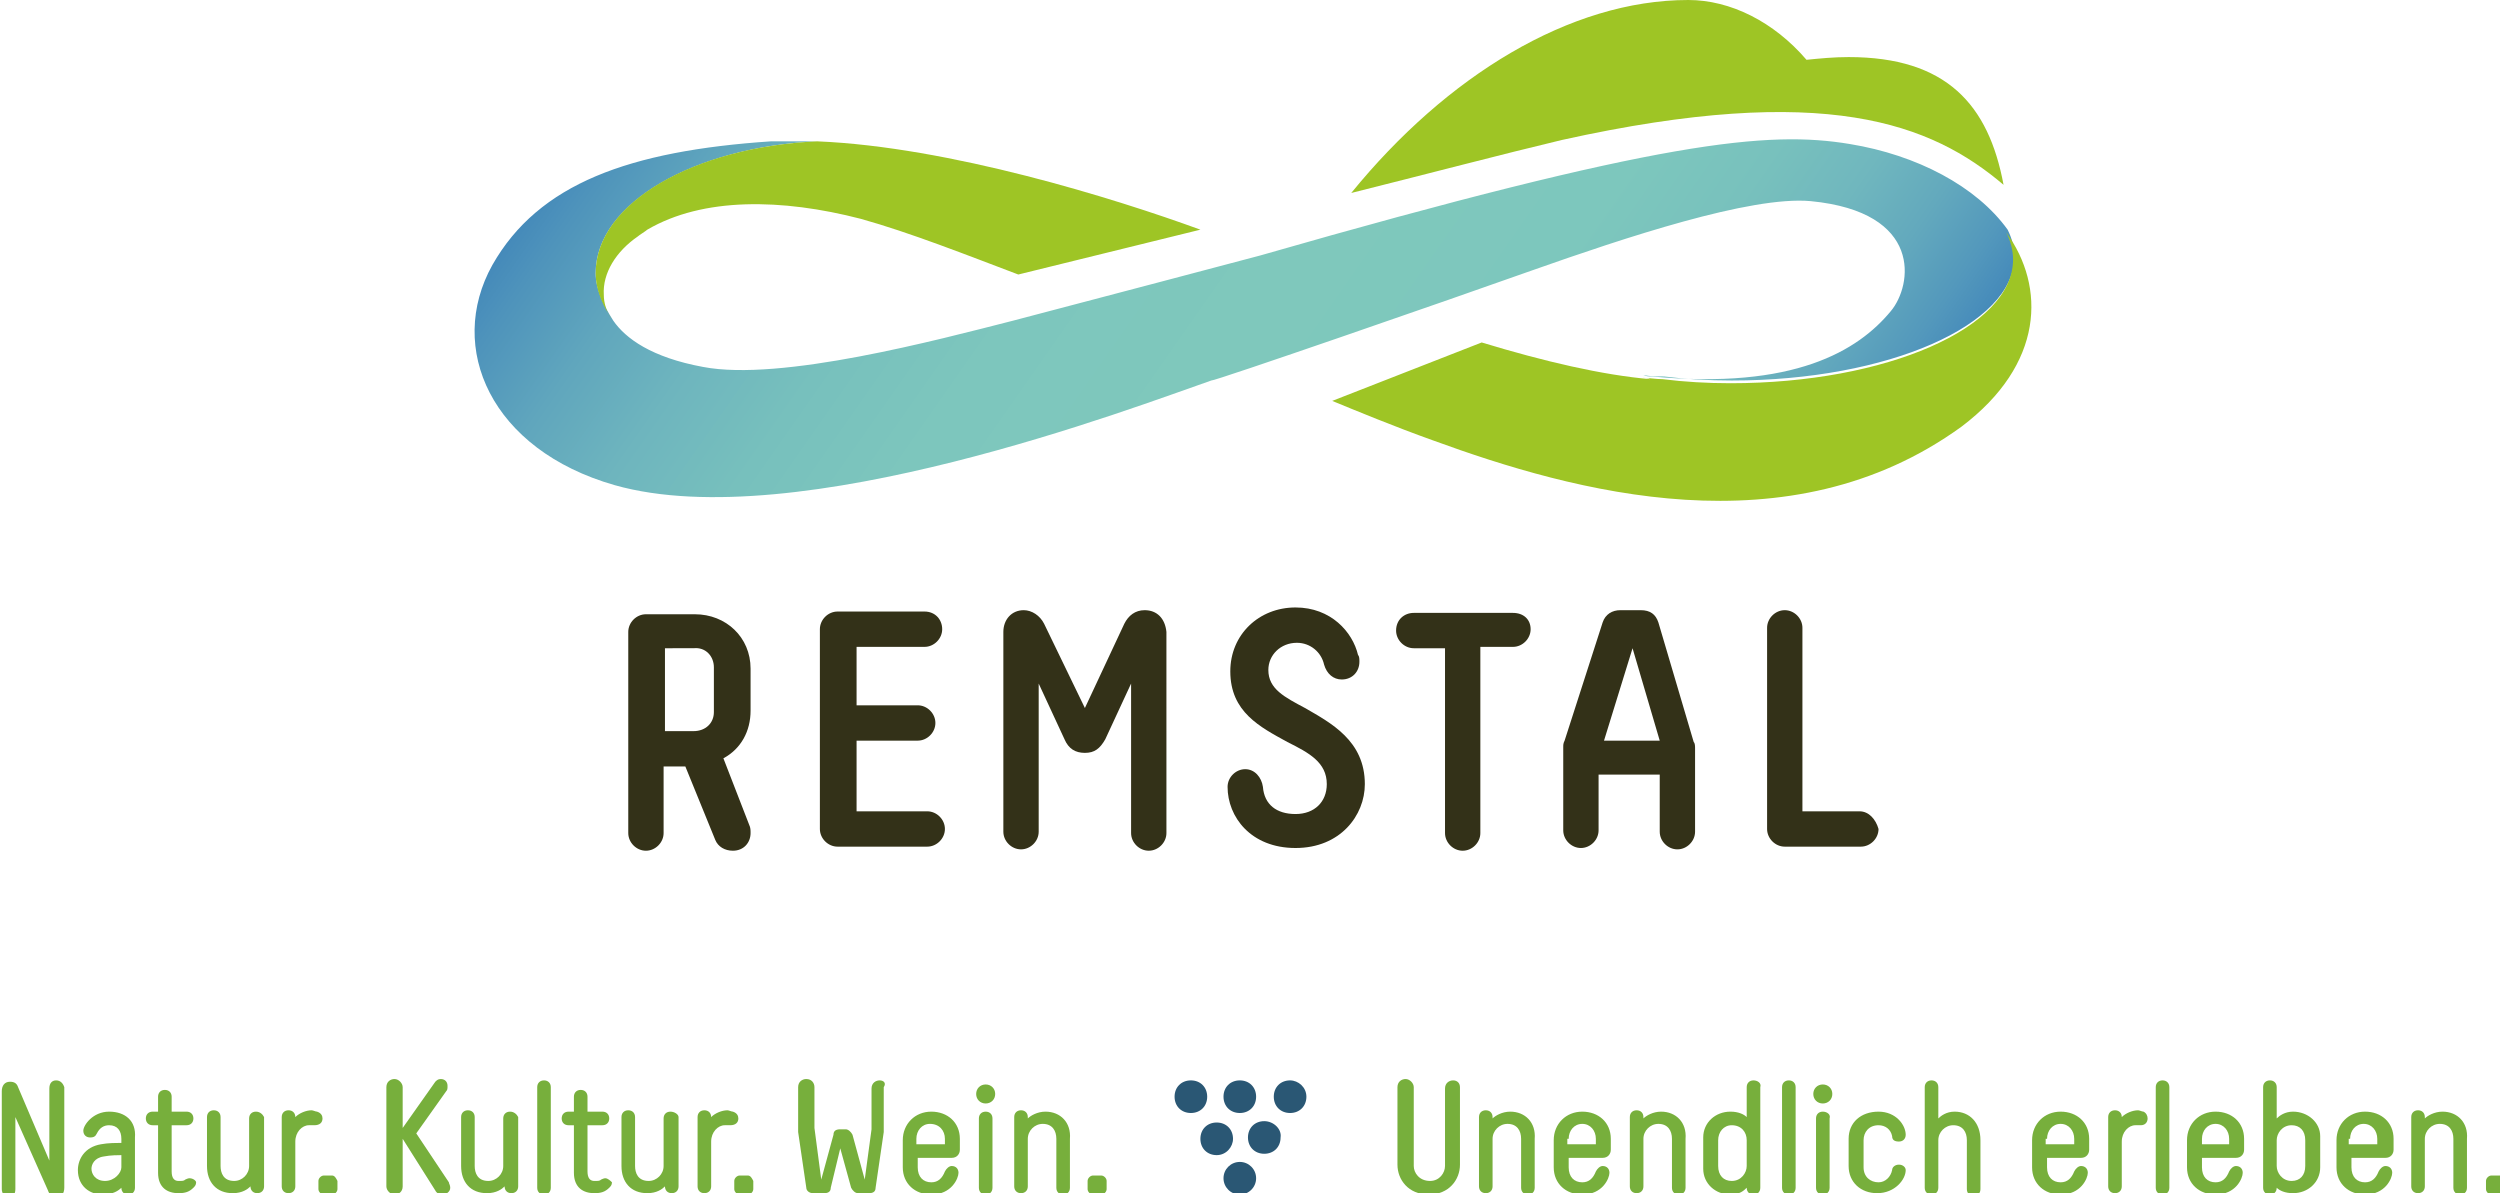 <?xml version="1.0" encoding="utf-8"?>
<!-- Generator: Adobe Illustrator 23.1.1, SVG Export Plug-In . SVG Version: 6.00 Build 0)  -->
<svg xmlns="http://www.w3.org/2000/svg" xmlns:xlink="http://www.w3.org/1999/xlink" version="1.1" width="220" height="105"><svg xmlns:xlink="http://www.w3.org/1999/xlink" version="1.1" id="Ebene_1" x="0" y="0" viewBox="0 0 183.9 87.8" style="enable-background:new 0 0 183.9 87.8;" xml:space="preserve" width="220" height="105">
<style type="text/css">
	.st0{fill:#333118;}
	.st1{fill:url(#SVGID_5_);}
	.st2{fill:url(#SVGID_6_);}
	.st3{fill:#9EC525;}
	.st4{fill:url(#SVGID_7_);}
	.st5{fill:#2A5774;}
	.st6{fill:#77AF3C;}
</style>
<g>
	<path class="st0" d="M53.2,55.8c1.3-0.7,2-2,2-3.5v-3.1c0-2.3-1.8-4-4.1-4h-3.6c-0.7,0-1.3,0.6-1.3,1.3v14.8c0,0.7,0.6,1.3,1.3,1.3   c0.7,0,1.3-0.6,1.3-1.3v-4.9h1.6l2.2,5.4c0.2,0.5,0.7,0.8,1.3,0.8c0.8,0,1.3-0.6,1.3-1.3c0-0.2,0-0.4-0.1-0.6L53.2,55.8z    M52.5,49.1v3.3c0,0.8-0.6,1.4-1.5,1.4h-2.1v-6.1H51C51.9,47.6,52.5,48.3,52.5,49.1z"/>
	<path class="st0" d="M68.2,59.7H63v-5.2h4.5c0.7,0,1.3-0.6,1.3-1.3c0-0.7-0.6-1.3-1.3-1.3H63v-4.3h5c0.7,0,1.3-0.6,1.3-1.3   c0-0.7-0.5-1.3-1.3-1.3h-6.4c-0.7,0-1.3,0.6-1.3,1.3V61c0,0.7,0.6,1.3,1.3,1.3h6.6c0.7,0,1.3-0.6,1.3-1.3   C69.5,60.3,68.9,59.7,68.2,59.7z"/>
	<path class="st0" d="M84.2,44.9c-0.7,0-1.2,0.4-1.5,1l-2.9,6.2l-3-6.2c-0.3-0.6-0.9-1-1.5-1c-0.9,0-1.5,0.7-1.5,1.6v14.7   c0,0.7,0.6,1.3,1.3,1.3c0.7,0,1.3-0.6,1.3-1.3v-7.5c0-1.1,0-2.4,0-3.4l1.9,4.1c0.3,0.7,0.8,1,1.5,1c0.7,0,1.1-0.3,1.5-1l1.9-4.1   c0,1,0,2.3,0,3.5v7.5c0,0.7,0.6,1.3,1.3,1.3c0.7,0,1.3-0.6,1.3-1.3V46.5C85.7,45.5,85.1,44.9,84.2,44.9z"/>
	<path class="st0" d="M96,52.1c-1.5-0.8-2.7-1.4-2.7-2.8c0-1.1,0.9-2,2.1-2c1,0,1.8,0.7,2,1.6c0.2,0.7,0.7,1.1,1.3,1.1   c0.8,0,1.3-0.6,1.3-1.3c0-0.2,0-0.4-0.1-0.5c-0.4-1.7-2-3.5-4.6-3.5c-2.7,0-4.8,2-4.8,4.7c0,3,2.2,4.1,4.2,5.2   c1.6,0.8,2.9,1.5,2.9,3.1c0,1.3-0.9,2.2-2.3,2.2c-1.4,0-2.3-0.7-2.4-2c-0.1-0.7-0.6-1.3-1.3-1.3c-0.7,0-1.3,0.6-1.3,1.3   c0,2.2,1.7,4.5,5,4.5c3.3,0,5.1-2.4,5.1-4.7C100.4,54.5,97.9,53.2,96,52.1z"/>
	<path class="st0" d="M111.3,45.1H104c-0.7,0-1.3,0.5-1.3,1.3c0,0.7,0.6,1.3,1.3,1.3h2.3v13.6c0,0.7,0.6,1.3,1.3,1.3   c0.7,0,1.3-0.6,1.3-1.3V47.6h2.4c0.7,0,1.3-0.6,1.3-1.3C112.6,45.6,112.1,45.1,111.3,45.1z"/>
	<path class="st0" d="M122,45.8c-0.2-0.6-0.6-0.9-1.3-0.9h-1.5c-0.6,0-1.1,0.3-1.3,0.9l-2.8,8.7c-0.1,0.2-0.1,0.3-0.1,0.5v6.1   c0,0.7,0.6,1.3,1.3,1.3c0.7,0,1.3-0.6,1.3-1.3V57h4.5v4.2c0,0.7,0.6,1.3,1.3,1.3c0.7,0,1.3-0.6,1.3-1.3v-6.1c0-0.2,0-0.4-0.1-0.5   L122,45.8z M122.1,54.5h-4.1l2.1-6.8L122.1,54.5z"/>
	<path class="st0" d="M136.8,59.7h-4.2V46.2c0-0.7-0.6-1.3-1.3-1.3c-0.7,0-1.3,0.6-1.3,1.3V61c0,0.7,0.6,1.3,1.3,1.3h5.6   c0.7,0,1.3-0.6,1.3-1.3C138,60.3,137.5,59.7,136.8,59.7z"/>
</g>
<g>
	<g>
		<defs>
			<path id="SVGID_1_" d="M60.7,10.4c-0.1,0-0.2,0-0.3,0C60.5,10.4,60.6,10.4,60.7,10.4 M60.1,10.4c0.1,0,0.2,0,0.3,0     C60.3,10.4,60.2,10.4,60.1,10.4z"/>
		</defs>
		<clipPath id="SVGID_2_">
			<use xlink:href="#SVGID_1_" style="overflow:visible;"/>
		</clipPath>
	</g>
	<g>
		<defs>
			<path id="SVGID_3_" d="M60.7,10.4c-0.1,0-0.2,0-0.3,0C60.5,10.4,60.6,10.4,60.7,10.4 M60.1,10.4c0.1,0,0.2,0,0.3,0     C60.3,10.4,60.2,10.4,60.1,10.4z"/>
		</defs>
		<clipPath id="SVGID_4_">
			<use xlink:href="#SVGID_3_" style="overflow:visible;"/>
		</clipPath>
	</g>
	<g>
		<linearGradient id="SVGID_5_" gradientUnits="userSpaceOnUse" x1="60.16" y1="10.464" x2="60.778" y2="10.464">
			<stop offset="0" style="stop-color:#478BBC"/>
			<stop offset="3.764308e-02" style="stop-color:#599EBE"/>
			<stop offset="8.026711e-02" style="stop-color:#68ADBE"/>
			<stop offset="0.131" style="stop-color:#73BABE"/>
			<stop offset="0.193" style="stop-color:#7BC3BE"/>
			<stop offset="0.28" style="stop-color:#7FC8BD"/>
			<stop offset="0.523" style="stop-color:#80C9BD"/>
			<stop offset="0.744" style="stop-color:#7FC8BD"/>
			<stop offset="0.824" style="stop-color:#7BC3BE"/>
			<stop offset="0.881" style="stop-color:#73BABE"/>
			<stop offset="0.927" style="stop-color:#68ADBE"/>
			<stop offset="0.966" style="stop-color:#599EBE"/>
			<stop offset="1" style="stop-color:#478BBC"/>
		</linearGradient>
		<path class="st1" d="M60.2,10.5c0.2,0,0.4,0,0.6,0C60.6,10.5,60.4,10.5,60.2,10.5z"/>
		<linearGradient id="SVGID_6_" gradientUnits="userSpaceOnUse" x1="52.668" y1="-3.999" x2="128.168" y2="48.867">
			<stop offset="0" style="stop-color:#458ABA"/>
			<stop offset="2.819213e-02" style="stop-color:#4E93BB"/>
			<stop offset="9.845429e-02" style="stop-color:#60A6BD"/>
			<stop offset="0.175" style="stop-color:#6EB5BE"/>
			<stop offset="0.261" style="stop-color:#77C0BD"/>
			<stop offset="0.363" style="stop-color:#7DC6BD"/>
			<stop offset="0.523" style="stop-color:#7FC8BC"/>
			<stop offset="0.698" style="stop-color:#7DC7BD"/>
			<stop offset="0.786" style="stop-color:#78C1BD"/>
			<stop offset="0.855" style="stop-color:#70B7BE"/>
			<stop offset="0.914" style="stop-color:#63A9BD"/>
			<stop offset="0.966" style="stop-color:#5398BC"/>
			<stop offset="1" style="stop-color:#458ABA"/>
		</linearGradient>
		<path class="st2" d="M112.7,19.9c6.8-2.4,16.1-5.5,20.5-5.1c8.3,0.8,7.5,6.2,5.9,8.1c-2.4,2.9-7.1,5.8-17.6,4.8    c-0.2,0-0.4,0-0.6-0.1c0.5,0.1,1,0.1,1.5,0.1c1.6,0.2,3.3,0.3,5,0.3c11.5,0,20.8-4.1,20.8-9.1c0-0.7-0.2-1.4-0.5-2    c-2.3-3.2-6.7-5.5-11.6-6.3c-6-1-13.8-0.3-43.4,8.2c0,0-13.6,3.6-18.2,4.8c-5.5,1.4-17.1,4.5-22.8,3.4c-3.8-0.7-5.7-2.1-6.6-3.4    c0,0,0,0,0,0c-0.7-1.1-1.3-2.3-1.3-3.5c0-5.2,7.4-9.3,16.3-9.7c-1.2,0-2.3,0-3.4,0c-10.4,0.7-17.1,3.1-20.5,9.1    c-3.4,6.1-0.1,13.6,9,16.2c13.4,3.8,38.4-5.8,43.9-7.7C89.2,28.1,106.8,22,112.7,19.9z"/>
	</g>
	<path class="st3" d="M136,4.2c-1.1,0-2.1,0.1-3.1,0.2c-2.4-2.8-5.6-4.4-8.7-4.4c-8.7,0-17.8,5.6-24.8,14.2   c5.2-1.3,11.3-2.9,15.5-3.9c19.4-4.3,27.2-1.2,32.5,3.3C146.3,7.7,143.2,4.2,136,4.2z"/>
	<path class="st3" d="M147.6,17.1c0.3,0.6,0.5,1.3,0.5,2l0,0c0,0,0,0,0,0c0,0,0,0,0,0c0,5-9.3,9.1-20.8,9.1c-1.7,0-3.4-0.1-5-0.3   c-0.5,0-1-0.1-1.5-0.1c0.2,0,0.4,0,0.6,0.1c-3.5-0.3-7.8-1.3-12.4-2.7l-11,4.3c1.7,0.7,4.6,1.9,7.4,2.9c10.4,3.8,26.2,8.2,38.9-1   C150.4,26.8,150.5,21.1,147.6,17.1z"/>
	<g>
		<linearGradient id="SVGID_7_" gradientUnits="userSpaceOnUse" x1="60.16" y1="10.464" x2="60.778" y2="10.464">
			<stop offset="0" style="stop-color:#478BBC"/>
			<stop offset="3.764308e-02" style="stop-color:#599EBE"/>
			<stop offset="8.026711e-02" style="stop-color:#68ADBE"/>
			<stop offset="0.131" style="stop-color:#73BABE"/>
			<stop offset="0.193" style="stop-color:#7BC3BE"/>
			<stop offset="0.28" style="stop-color:#7FC8BD"/>
			<stop offset="0.523" style="stop-color:#80C9BD"/>
			<stop offset="0.744" style="stop-color:#7FC8BD"/>
			<stop offset="0.824" style="stop-color:#7BC3BE"/>
			<stop offset="0.881" style="stop-color:#73BABE"/>
			<stop offset="0.927" style="stop-color:#68ADBE"/>
			<stop offset="0.966" style="stop-color:#599EBE"/>
			<stop offset="1" style="stop-color:#478BBC"/>
		</linearGradient>
		<path class="st4" d="M60.2,10.5c0.2,0,0.4,0,0.6,0C60.6,10.5,60.4,10.5,60.2,10.5z"/>
		<path class="st3" d="M60.1,10.4c-9,0.4-16.3,4.5-16.3,9.7c0,1.1,0.4,2.1,1,3.1c0,0.1,0.1,0.1,0.1,0.2c-0.3-0.5-0.5-1.1-0.5-1.7    c-0.1-1.6,0.9-3.2,2.5-4.3c0.1-0.1,0.6-0.4,0.7-0.5c4.1-2.4,9.9-2.3,15.7-0.8c3.6,1,7.9,2.7,11.6,4.1l13.4-3.3    C82,14.6,69.8,10.8,60.1,10.4c-0.1,0-0.2,0-0.3,0C59.9,10.4,60,10.4,60.1,10.4z"/>
	</g>
</g>
<g>
	<path class="st5" d="M94.9,79.5c-0.7,0-1.2,0.5-1.2,1.2c0,0.7,0.5,1.2,1.2,1.2c0.7,0,1.2-0.5,1.2-1.2C96.1,80,95.5,79.5,94.9,79.5z   "/>
	<path class="st5" d="M91.2,81.9c0.7,0,1.2-0.5,1.2-1.2c0-0.7-0.5-1.2-1.2-1.2S90,80,90,80.7C90,81.4,90.5,81.9,91.2,81.9z"/>
	<path class="st5" d="M88.8,80.7c0-0.7-0.5-1.2-1.2-1.2c-0.7,0-1.2,0.5-1.2,1.2c0,0.7,0.5,1.2,1.2,1.2   C88.3,81.9,88.8,81.4,88.8,80.7z"/>
	<circle class="st5" cx="91.2" cy="86.7" r="1.2"/>
	<path class="st5" d="M93,82.5c-0.7,0-1.2,0.5-1.2,1.2c0,0.7,0.5,1.2,1.2,1.2c0.7,0,1.2-0.5,1.2-1.2C94.3,83.1,93.7,82.5,93,82.5z"/>
	<path class="st5" d="M90.7,83.8c0-0.7-0.5-1.2-1.2-1.2s-1.2,0.5-1.2,1.2c0,0.7,0.5,1.2,1.2,1.2S90.7,84.4,90.7,83.8z"/>
	<path class="st6" d="M4.1,79.5c-0.3,0-0.5,0.2-0.5,0.6v3.9c0,0.6,0,1.1,0,1.4l-2.3-5.4c-0.1-0.3-0.3-0.4-0.6-0.4   c-0.4,0-0.6,0.3-0.6,0.7v7.2c0,0.3,0.2,0.6,0.5,0.6c0.3,0,0.5-0.2,0.5-0.6v-3.8c0-0.5,0-1.1,0-1.5l2.4,5.4c0.1,0.3,0.3,0.5,0.6,0.5   c0.4,0,0.6-0.3,0.6-0.7V80C4.6,79.7,4.4,79.5,4.1,79.5z"/>
	<path class="st6" d="M8,81.8c-1.2,0-1.9,1-1.9,1.4c0,0.3,0.2,0.5,0.5,0.5c0.3,0,0.4-0.1,0.5-0.3C7.3,83,7.6,82.8,8,82.8   c0.6,0,0.9,0.4,0.9,1v0.3c-0.3,0-1,0-1.5,0.1c-1.2,0.2-1.7,1.1-1.7,1.9c0,1.2,0.9,1.8,1.8,1.8c0.8,0,1.2-0.3,1.4-0.5l0,0   c0,0.3,0.2,0.5,0.5,0.5c0.3,0,0.5-0.2,0.5-0.5v-3.7C10,82.5,9.2,81.8,8,81.8z M8.9,85v0.9c0,0.4-0.5,1-1.2,1c-0.7,0-1-0.5-1-0.9   c0-0.3,0.2-0.8,0.9-0.9C8.1,85,8.7,85,8.9,85z"/>
	<path class="st6" d="M13.9,86.7c-0.1,0-0.3,0.1-0.3,0.1c-0.1,0.1-0.2,0.1-0.5,0.1c-0.3,0-0.5-0.2-0.5-0.7v-3.4h1.1   c0.3,0,0.5-0.2,0.5-0.5c0-0.3-0.2-0.5-0.5-0.5h-1.1v-1.1c0-0.3-0.2-0.5-0.5-0.5c-0.3,0-0.5,0.2-0.5,0.5v1.1h-0.4   c-0.3,0-0.5,0.2-0.5,0.5c0,0.3,0.2,0.5,0.5,0.5h0.4v3.5c0,1.1,0.7,1.5,1.5,1.5c0.5,0,0.8-0.1,1.1-0.4c0.1-0.1,0.2-0.2,0.2-0.4   C14.4,86.9,14.2,86.7,13.9,86.7z"/>
	<path class="st6" d="M18.8,81.8c-0.3,0-0.5,0.2-0.5,0.5v3.5c0,0.6-0.5,1.1-1.1,1.1c-0.8,0-1-0.6-1-1.1v-3.6c0-0.3-0.2-0.5-0.5-0.5   c-0.3,0-0.5,0.2-0.5,0.5v3.6c0,1.2,0.7,2,1.9,2c0.7,0,1.1-0.3,1.3-0.5l0,0c0,0.3,0.2,0.5,0.5,0.5c0.3,0,0.5-0.2,0.5-0.5v-5.1   C19.3,82,19.1,81.8,18.8,81.8z"/>
	<path class="st6" d="M23.7,82.3c0-0.2-0.1-0.4-0.4-0.5c-0.1,0-0.3-0.1-0.4-0.1c-0.4,0-0.9,0.2-1.2,0.5c0-0.3-0.2-0.5-0.5-0.5   c-0.3,0-0.5,0.2-0.5,0.5v5.1c0,0.3,0.2,0.5,0.5,0.5c0.3,0,0.5-0.2,0.5-0.5V84c0-0.7,0.5-1.2,1-1.2c0.1,0,0.2,0,0.2,0   c0.1,0,0.1,0,0.2,0C23.5,82.8,23.7,82.6,23.7,82.3z"/>
	<path class="st6" d="M24.4,86.5h-0.6c-0.2,0-0.4,0.2-0.4,0.4v0.6c0,0.2,0.2,0.4,0.4,0.4h0.6c0.2,0,0.4-0.2,0.4-0.4v-0.6   C24.7,86.7,24.6,86.5,24.4,86.5z"/>
	<path class="st6" d="M30.6,83.4l2.2-3.1c0.1-0.1,0.1-0.2,0.1-0.4c0-0.3-0.2-0.5-0.5-0.5c-0.2,0-0.3,0.1-0.4,0.2l-2.4,3.4V80   c0-0.3-0.3-0.6-0.6-0.6c-0.3,0-0.6,0.2-0.6,0.6v7.3c0,0.3,0.3,0.6,0.6,0.6c0.3,0,0.6-0.2,0.6-0.6v-3.5l2.4,3.8   c0.1,0.2,0.3,0.3,0.5,0.3c0.3,0,0.6-0.2,0.6-0.5c0-0.2-0.1-0.3-0.1-0.4L30.6,83.4z"/>
	<path class="st6" d="M37.5,81.8c-0.3,0-0.5,0.2-0.5,0.5v3.5c0,0.6-0.5,1.1-1.1,1.1c-0.8,0-1-0.6-1-1.1v-3.6c0-0.3-0.2-0.5-0.5-0.5   c-0.3,0-0.5,0.2-0.5,0.5v3.6c0,1.2,0.7,2,1.9,2c0.7,0,1.1-0.3,1.3-0.5l0,0c0,0.3,0.2,0.5,0.5,0.5c0.3,0,0.5-0.2,0.5-0.5v-5.1   C38,82,37.8,81.8,37.5,81.8z"/>
	<path class="st6" d="M40,79.5c-0.3,0-0.5,0.2-0.5,0.5v7.4c0,0.3,0.2,0.5,0.5,0.5c0.3,0,0.5-0.2,0.5-0.5V80   C40.5,79.7,40.3,79.5,40,79.5z"/>
	<path class="st6" d="M44.5,86.7c-0.1,0-0.3,0.1-0.3,0.1c-0.1,0.1-0.2,0.1-0.5,0.1c-0.3,0-0.5-0.2-0.5-0.7v-3.4h1.1   c0.3,0,0.5-0.2,0.5-0.5c0-0.3-0.2-0.5-0.5-0.5h-1.1v-1.1c0-0.3-0.2-0.5-0.5-0.5c-0.3,0-0.5,0.2-0.5,0.5v1.1h-0.4   c-0.3,0-0.5,0.2-0.5,0.5c0,0.3,0.2,0.5,0.5,0.5h0.4v3.5c0,1.1,0.7,1.5,1.5,1.5c0.5,0,0.8-0.1,1.1-0.4c0.1-0.1,0.2-0.2,0.2-0.4   C44.9,86.9,44.7,86.7,44.5,86.7z"/>
	<path class="st6" d="M49.3,81.8c-0.3,0-0.5,0.2-0.5,0.5v3.5c0,0.6-0.5,1.1-1.1,1.1c-0.8,0-1-0.6-1-1.1v-3.6c0-0.3-0.2-0.5-0.5-0.5   c-0.3,0-0.5,0.2-0.5,0.5v3.6c0,1.2,0.7,2,1.9,2c0.7,0,1.1-0.3,1.3-0.5l0,0c0,0.3,0.2,0.5,0.5,0.5c0.3,0,0.5-0.2,0.5-0.5v-5.1   C49.9,82,49.6,81.8,49.3,81.8z"/>
	<path class="st6" d="M54.3,82.3c0-0.2-0.1-0.4-0.4-0.5c-0.1,0-0.3-0.1-0.4-0.1c-0.4,0-0.9,0.2-1.2,0.5c0-0.3-0.2-0.5-0.5-0.5   c-0.3,0-0.5,0.2-0.5,0.5v5.1c0,0.3,0.2,0.5,0.5,0.5s0.5-0.2,0.5-0.5V84c0-0.7,0.5-1.2,1-1.2c0.1,0,0.2,0,0.2,0c0.1,0,0.1,0,0.2,0   C54.1,82.8,54.3,82.6,54.3,82.3z"/>
	<path class="st6" d="M55,86.5h-0.6c-0.2,0-0.4,0.2-0.4,0.4v0.6c0,0.2,0.2,0.4,0.4,0.4H55c0.2,0,0.4-0.2,0.4-0.4v-0.6   C55.3,86.7,55.2,86.5,55,86.5z"/>
	<path class="st6" d="M64.7,79.5c-0.3,0-0.6,0.2-0.6,0.6l0,3l-0.5,3.7l-0.9-3.3c-0.1-0.2-0.3-0.4-0.5-0.4h-0.4   c-0.3,0-0.5,0.1-0.5,0.4l-0.9,3.3L59.9,83v-3c0-0.3-0.2-0.6-0.6-0.6c-0.3,0-0.6,0.2-0.6,0.6v3c0,0.1,0,0.2,0,0.3l0.6,4.1   c0,0.2,0.2,0.4,0.5,0.4h0.8c0.3,0,0.5-0.1,0.5-0.4l0.7-2.9l0.8,2.9c0.1,0.2,0.3,0.4,0.5,0.4h0.8c0.3,0,0.5-0.1,0.5-0.4l0.6-4.1   c0-0.1,0-0.2,0-0.3v-3C65.2,79.7,65,79.5,64.7,79.5z"/>
	<path class="st6" d="M68.5,81.8c-1.2,0-2.1,0.9-2.1,2.1v2c0,1.2,0.9,2,2.1,2c1.5,0,2-1.2,2-1.6c0-0.3-0.2-0.5-0.5-0.5   c-0.2,0-0.4,0.2-0.5,0.4c-0.2,0.5-0.5,0.8-1,0.8c-0.6,0-1-0.4-1-1.1v-0.7h2.5c0.4,0,0.6-0.3,0.6-0.6v-0.8   C70.6,82.6,69.7,81.8,68.5,81.8z M69.5,83.8v0.4h-2.1v-0.4c0-0.6,0.4-1.1,1-1.1C69.1,82.7,69.5,83.2,69.5,83.8z"/>
	<path class="st6" d="M72.5,79.8c-0.4,0-0.7,0.3-0.7,0.7c0,0.4,0.3,0.7,0.7,0.7s0.7-0.3,0.7-0.7S72.9,79.8,72.5,79.8z"/>
	<path class="st6" d="M72.5,81.8c-0.3,0-0.5,0.2-0.5,0.5v5.1c0,0.3,0.2,0.5,0.5,0.5c0.3,0,0.5-0.2,0.5-0.5v-5.1   C73,82,72.8,81.8,72.5,81.8z"/>
	<path class="st6" d="M76.9,81.8c-0.6,0-1.1,0.3-1.3,0.5l0-0.1c0-0.3-0.2-0.5-0.5-0.5c-0.3,0-0.5,0.2-0.5,0.5v5.1   c0,0.3,0.2,0.5,0.5,0.5s0.5-0.2,0.5-0.5v-3.5c0-0.6,0.5-1.1,1.1-1.1c0.7,0,1,0.5,1,1.1v3.6c0,0.3,0.2,0.5,0.5,0.5s0.5-0.2,0.5-0.5   v-3.6C78.8,82.6,78,81.8,76.9,81.8z"/>
	<path class="st6" d="M81,86.5h-0.6c-0.2,0-0.4,0.2-0.4,0.4v0.6c0,0.2,0.2,0.4,0.4,0.4H81c0.2,0,0.4-0.2,0.4-0.4v-0.6   C81.4,86.7,81.2,86.5,81,86.5z"/>
	<path class="st6" d="M106.9,79.5c-0.3,0-0.6,0.2-0.6,0.6v5.7c0,0.5-0.4,1.1-1.1,1.1c-0.8,0-1.2-0.6-1.2-1.1V80   c0-0.3-0.3-0.6-0.6-0.6s-0.6,0.2-0.6,0.6v5.7c0,1.1,0.8,2.2,2.3,2.2c1.5,0,2.3-1.1,2.3-2.2V80C107.4,79.7,107.2,79.5,106.9,79.5z"/>
	<path class="st6" d="M111.1,81.8c-0.6,0-1.1,0.3-1.3,0.5l0-0.1c0-0.3-0.2-0.5-0.5-0.5c-0.3,0-0.5,0.2-0.5,0.5v5.1   c0,0.3,0.2,0.5,0.5,0.5c0.3,0,0.5-0.2,0.5-0.5v-3.5c0-0.6,0.5-1.1,1.1-1.1c0.7,0,1,0.5,1,1.1v3.6c0,0.3,0.2,0.5,0.5,0.5   c0.3,0,0.5-0.2,0.5-0.5v-3.6C113,82.6,112.2,81.8,111.1,81.8z"/>
	<path class="st6" d="M116.4,81.8c-1.2,0-2.1,0.9-2.1,2.1v2c0,1.2,0.9,2,2.1,2c1.5,0,2-1.2,2-1.6c0-0.3-0.2-0.5-0.5-0.5   c-0.2,0-0.4,0.2-0.5,0.4c-0.2,0.5-0.5,0.8-1,0.8c-0.6,0-1-0.4-1-1.1v-0.7h2.5c0.4,0,0.6-0.3,0.6-0.6v-0.8   C118.5,82.6,117.6,81.8,116.4,81.8z M115.4,83.8c0-0.6,0.4-1.1,1-1.1c0.6,0,1,0.5,1,1.1v0.4h-2.1V83.8z"/>
	<path class="st6" d="M122.2,81.8c-0.6,0-1.1,0.3-1.3,0.5l0-0.1c0-0.3-0.2-0.5-0.5-0.5c-0.3,0-0.5,0.2-0.5,0.5v5.1   c0,0.3,0.2,0.5,0.5,0.5c0.3,0,0.5-0.2,0.5-0.5v-3.5c0-0.6,0.5-1.1,1.1-1.1c0.7,0,1,0.5,1,1.1v3.6c0,0.3,0.2,0.5,0.5,0.5   c0.3,0,0.5-0.2,0.5-0.5v-3.6C124.1,82.6,123.3,81.8,122.2,81.8z"/>
	<path class="st6" d="M129,79.5c-0.3,0-0.5,0.2-0.5,0.5v2.2c-0.2-0.2-0.6-0.4-1.2-0.4c-1.1,0-2,0.8-2,1.9V86c0,1.1,0.9,1.9,2,1.9   c0.7,0,1-0.3,1.2-0.5c0,0.3,0.2,0.5,0.5,0.5c0.3,0,0.5-0.2,0.5-0.5V80C129.6,79.7,129.3,79.5,129,79.5z M128.5,83.9v1.9   c0,0.5-0.4,1.1-1.1,1.1c-0.6,0-1-0.4-1-1.1v-1.9c0-0.6,0.4-1.1,1-1.1C128.1,82.8,128.5,83.3,128.5,83.9z"/>
	<path class="st6" d="M131.6,79.5c-0.3,0-0.5,0.2-0.5,0.5v7.4c0,0.3,0.2,0.5,0.5,0.5c0.3,0,0.5-0.2,0.5-0.5V80   C132.1,79.7,131.9,79.5,131.6,79.5z"/>
	<path class="st6" d="M134.1,79.8c-0.4,0-0.7,0.3-0.7,0.7c0,0.4,0.3,0.7,0.7,0.7c0.4,0,0.7-0.3,0.7-0.7S134.5,79.8,134.1,79.8z"/>
	<path class="st6" d="M134.1,81.8c-0.3,0-0.5,0.2-0.5,0.5v5.1c0,0.3,0.2,0.5,0.5,0.5c0.3,0,0.5-0.2,0.5-0.5v-5.1   C134.7,82,134.4,81.8,134.1,81.8z"/>
	<path class="st6" d="M139.7,85.7c-0.3,0-0.5,0.2-0.5,0.4c-0.1,0.5-0.5,0.9-1,0.9c-0.6,0-1.1-0.4-1.1-1.1v-2c0-0.6,0.4-1.1,1.1-1.1   c0.5,0,0.9,0.3,1,0.8c0,0.3,0.2,0.4,0.5,0.4c0.3,0,0.5-0.2,0.5-0.5c0-0.7-0.7-1.7-2-1.7c-1.3,0-2.2,0.8-2.2,2v2c0,1.2,0.9,2,2.1,2   c1.3,0,2.1-1,2.1-1.7C140.2,85.9,140,85.7,139.7,85.7z"/>
	<path class="st6" d="M143.8,81.8c-0.6,0-1,0.3-1.2,0.5V80c0-0.3-0.2-0.5-0.5-0.5c-0.3,0-0.5,0.2-0.5,0.5v7.4c0,0.3,0.2,0.5,0.5,0.5   c0.3,0,0.5-0.2,0.5-0.5v-3.5c0-0.6,0.5-1.1,1.1-1.1c0.7,0,1,0.5,1,1.1v3.6c0,0.3,0.2,0.5,0.5,0.5c0.3,0,0.5-0.2,0.5-0.5v-3.6   C145.7,82.6,144.9,81.8,143.8,81.8z"/>
	<path class="st6" d="M151.6,81.8c-1.2,0-2.1,0.9-2.1,2.1v2c0,1.2,0.9,2,2.1,2c1.5,0,2-1.2,2-1.6c0-0.3-0.2-0.5-0.5-0.5   c-0.2,0-0.4,0.2-0.5,0.4c-0.2,0.5-0.5,0.8-1,0.8c-0.6,0-1-0.4-1-1.1v-0.7h2.5c0.4,0,0.6-0.3,0.6-0.6v-0.8   C153.7,82.6,152.8,81.8,151.6,81.8z M150.6,83.8c0-0.6,0.4-1.1,1-1.1c0.6,0,1,0.5,1,1.1v0.4h-2.1V83.8z"/>
	<path class="st6" d="M157.7,81.8c-0.1,0-0.3-0.1-0.4-0.1c-0.4,0-0.9,0.2-1.2,0.5c0-0.3-0.2-0.5-0.5-0.5c-0.3,0-0.5,0.2-0.5,0.5v5.1   c0,0.3,0.2,0.5,0.5,0.5s0.5-0.2,0.5-0.5V84c0-0.7,0.5-1.2,1-1.2c0.1,0,0.2,0,0.2,0c0.1,0,0.1,0,0.2,0c0.3,0,0.5-0.2,0.5-0.5   C158,82.1,157.9,81.9,157.7,81.8z"/>
	<path class="st6" d="M159.1,79.5c-0.3,0-0.5,0.2-0.5,0.5v7.4c0,0.3,0.2,0.5,0.5,0.5c0.3,0,0.5-0.2,0.5-0.5V80   C159.6,79.7,159.4,79.5,159.1,79.5z"/>
	<path class="st6" d="M163,81.8c-1.2,0-2.1,0.9-2.1,2.1v2c0,1.2,0.9,2,2.1,2c1.5,0,2-1.2,2-1.6c0-0.3-0.2-0.5-0.5-0.5   c-0.2,0-0.4,0.2-0.5,0.4c-0.2,0.5-0.5,0.8-1,0.8c-0.6,0-1-0.4-1-1.1v-0.7h2.5c0.4,0,0.6-0.3,0.6-0.6v-0.8   C165.1,82.6,164.2,81.8,163,81.8z M162,83.8c0-0.6,0.4-1.1,1-1.1c0.6,0,1,0.5,1,1.1v0.4H162V83.8z"/>
	<path class="st6" d="M168.7,81.8c-0.6,0-1,0.3-1.2,0.5V80c0-0.3-0.2-0.5-0.5-0.5s-0.5,0.2-0.5,0.5v7.4c0,0.3,0.2,0.5,0.5,0.5   c0.3,0,0.5-0.2,0.5-0.5c0.2,0.2,0.6,0.4,1.2,0.4c1.1,0,2-0.8,2-1.9v-2.3C170.7,82.6,169.8,81.8,168.7,81.8z M169.6,83.9v1.9   c0,0.7-0.4,1.1-1,1.1c-0.7,0-1.1-0.6-1.1-1.1v-1.9c0-0.5,0.4-1.1,1.1-1.1C169.2,82.8,169.6,83.2,169.6,83.9z"/>
	<path class="st6" d="M174,81.8c-1.2,0-2.1,0.9-2.1,2.1v2c0,1.2,0.9,2,2.1,2c1.5,0,2-1.2,2-1.6c0-0.3-0.2-0.5-0.5-0.5   c-0.2,0-0.4,0.2-0.5,0.4c-0.2,0.5-0.5,0.8-1,0.8c-0.6,0-1-0.4-1-1.1v-0.7h2.5c0.4,0,0.6-0.3,0.6-0.6v-0.8   C176.1,82.6,175.2,81.8,174,81.8z M172.9,83.8c0-0.6,0.4-1.1,1-1.1c0.6,0,1,0.5,1,1.1v0.4h-2.1V83.8z"/>
	<path class="st6" d="M179.7,81.8c-0.6,0-1.1,0.3-1.3,0.5l0-0.1c0-0.3-0.2-0.5-0.5-0.5c-0.3,0-0.5,0.2-0.5,0.5v5.1   c0,0.3,0.2,0.5,0.5,0.5c0.3,0,0.5-0.2,0.5-0.5v-3.5c0-0.6,0.5-1.1,1.1-1.1c0.7,0,1,0.5,1,1.1v3.6c0,0.3,0.2,0.5,0.5,0.5   c0.3,0,0.5-0.2,0.5-0.5v-3.6C181.6,82.6,180.8,81.8,179.7,81.8z"/>
	<path class="st6" d="M183.9,86.5h-0.6c-0.2,0-0.4,0.2-0.4,0.4v0.6c0,0.2,0.2,0.4,0.4,0.4h0.6c0.2,0,0.4-0.2,0.4-0.4v-0.6   C184.3,86.7,184.1,86.5,183.9,86.5z"/>
</g>
</svg></svg>
